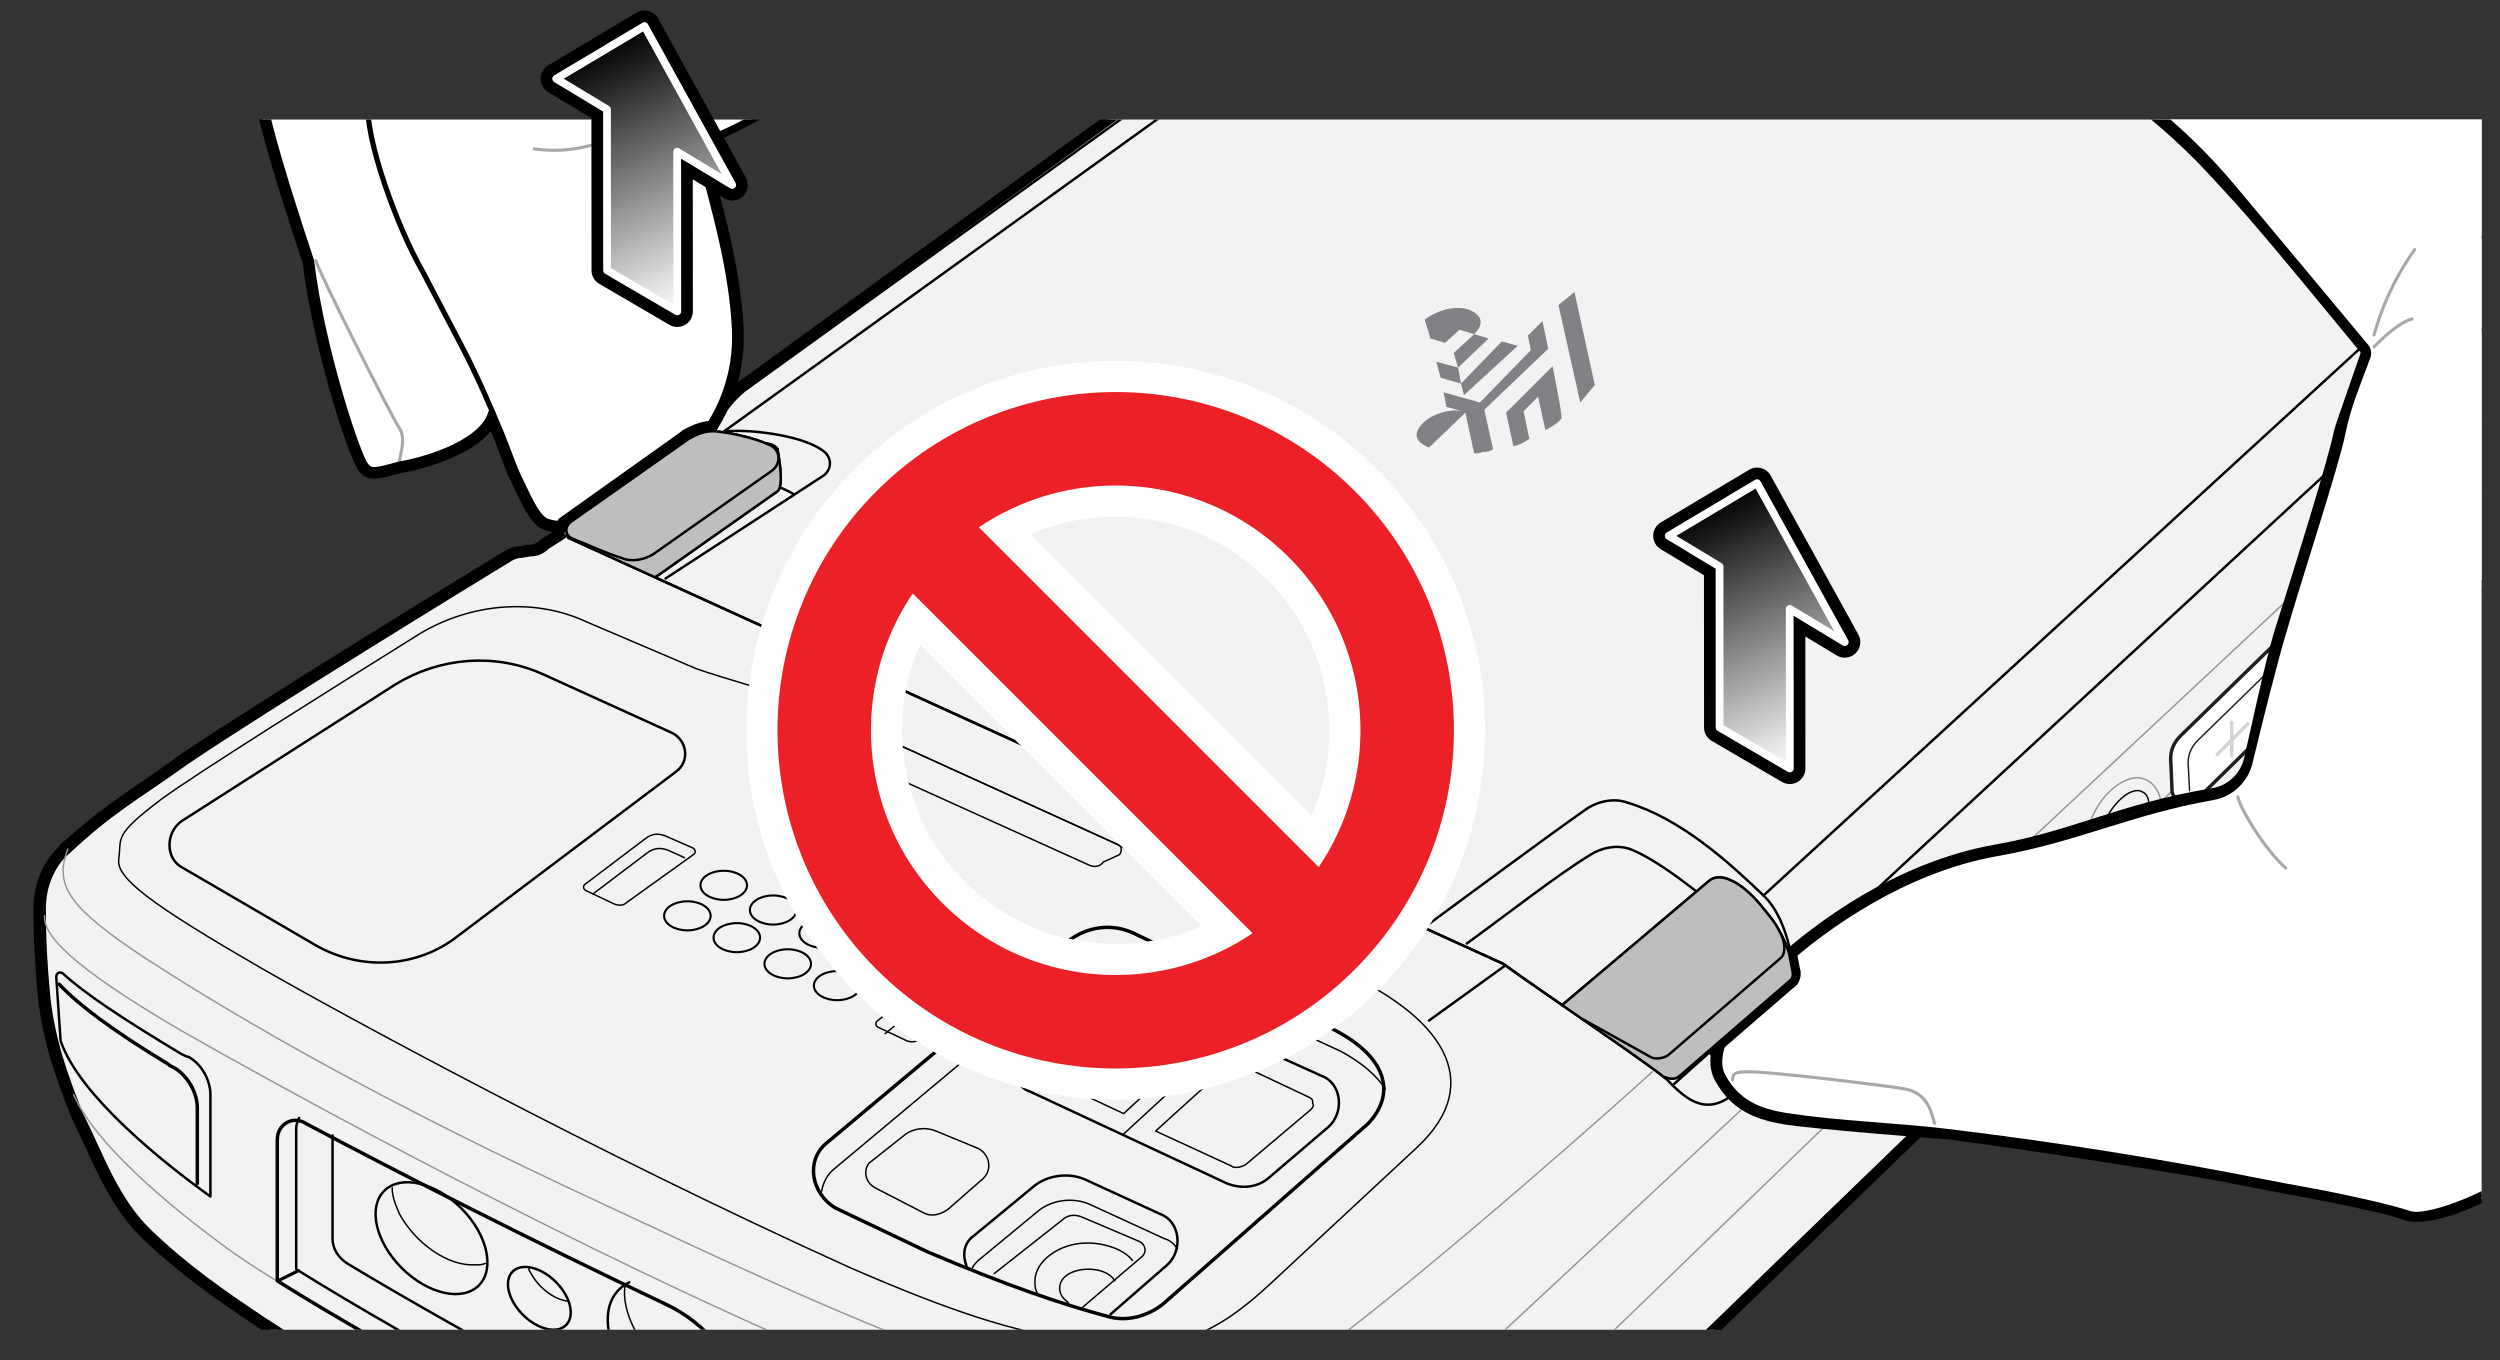 <?xml version="1.0" encoding="UTF-8"?><svg id="Layer_1" xmlns="http://www.w3.org/2000/svg" width="361.021" height="196.458" xmlns:xlink="http://www.w3.org/1999/xlink" viewBox="0 0 361.021 196.458"><rect x="0" y="0" width="361.021" height="196.458" fill="#333333" stroke="none"/><defs><style>.cls-1{stroke-width:22.5px;}.cls-1,.cls-2,.cls-3,.cls-4,.cls-5,.cls-6,.cls-7,.cls-8,.cls-9,.cls-10,.cls-11,.cls-12,.cls-13,.cls-14,.cls-15,.cls-16,.cls-17,.cls-18{stroke-linecap:round;stroke-linejoin:round;}.cls-1,.cls-2,.cls-3,.cls-4,.cls-5,.cls-6,.cls-7,.cls-9,.cls-19,.cls-10,.cls-11,.cls-12,.cls-13,.cls-14,.cls-16,.cls-17,.cls-18{fill:none;}.cls-1,.cls-8,.cls-15{stroke:#fff;}.cls-2{stroke:#a6a8ab;stroke-width:.45px;}.cls-3,.cls-4,.cls-17{stroke-width:.502px;}.cls-3,.cls-5,.cls-6,.cls-7,.cls-9,.cls-13,.cls-18{stroke:#000;}.cls-4,.cls-11,.cls-14,.cls-16{stroke:#221f1f;}.cls-5{stroke-width:.305px;}.cls-20{fill:#808285;}.cls-20,.cls-21,.cls-22,.cls-19,.cls-23,.cls-24,.cls-25{stroke-width:0px;}.cls-6{stroke-width:.359px;}.cls-21{fill:#e6e7e8;}.cls-7{stroke-width:.75px;}.cls-8{fill:url(#linear-gradient);}.cls-8,.cls-15{stroke-width:1.125px;}.cls-9{stroke-width:.29px;}.cls-10{stroke:#939598;}.cls-10,.cls-13,.cls-16{stroke-width:.215px;}.cls-11{stroke-width:.151px;}.cls-23{fill:#fff;}.cls-12{stroke:#ec2027;stroke-width:13.5px;}.cls-24{fill:#f1f2f2;}.cls-26{clip-path:url(#clippath);}.cls-25{fill:#bcbec0;}.cls-14{stroke-width:.227px;}.cls-15{fill:url(#linear-gradient-2);}.cls-17{stroke:#d1d3d4;}.cls-18{stroke-width:.359px;}</style><clipPath id="clippath"><rect class="cls-19" x="1.943" y="17.262" width="356.426" height="174.763"/></clipPath><linearGradient id="linear-gradient" x1="169.195" y1="319.753" x2="207.957" y2="319.753" gradientTransform="translate(464.962 62.336) rotate(-116.884) scale(1.015 -.986) skewX(1.714)" gradientUnits="userSpaceOnUse"><stop offset="0" stop-color="#fff"/><stop offset="1" stop-color="#000"/></linearGradient><linearGradient id="linear-gradient-2" x1="43.013" y1="204.644" x2="81.775" y2="204.644" xlink:href="#linear-gradient"/></defs><g class="cls-26"><path class="cls-24" d="m171.601,249.959c-7.101,0-15.082-1.581-26.688-5.285-13.713-4.07-20.619-7.144-44.198-18.519-16.308-7.828-51.096-27.193-63.088-35.12-5.644-3.762-11.148-7.562-16.485-12.685-3.831-3.665-6.007-8.394-8.11-12.967-.612-1.332-1.246-2.709-1.911-4.038-2.167-5.315-4.242-11.068-4.905-17.479-.401-4.42-.634-7.906-.634-12.678,0-3.245,1.295-6.374,3.472-8.412.133-.239.418-.551,1.028-1.008,3.978-3.556,6.892-5.562,10.58-8.102,1.684-1.158,3.592-2.473,5.809-4.085,10.573-7.183,39.668-25.043,46.882-29.434.485-.246,1.022-.514,1.794-.529l1.203-.2c.041-.007.082-.01.123-.01.77,0,1.438-.279,1.989-.831.038-.039.081-.073.128-.103l2.128-1.354c-.234-.502-.296-1.093-.158-1.611.144-.54.491-.979.982-1.243l16.969-11.941c1.379-.83,2.534-1.187,3.791-1.187h.377l.423-.846c.912-1.598,2.031-2.929,3.542-4.224L253.06-50.228c5.238-4.03,13.103-6.443,21.021-6.443,3.414,0,6.662.434,9.656,1.289l100.821,32.137c6.142,1.842,11.646,5.782,15.909,11.39l10.697,15.521c.271.296.488.73.717,1.188.875,1.303,1.315,2.668,1.714,4.061.078.173.239.581.255,1.036.208,1.252.421,2.551.421,4.269l-.631,10.754c-.205,4.102-1.92,7.829-5.241,11.388l-207.507,200.787c-9.056,8.858-18.09,12.811-29.291,12.811Z"/><path class="cls-22" d="m274.081-55.921c3.36,0,6.51.42,9.45,1.26l100.8,32.13c6.3,1.89,11.55,5.88,15.54,11.13l10.71,15.54c.21.21.42.63.63,1.05.84,1.26,1.26,2.52,1.68,3.99,0,0,.21.42.21.84.21,1.26.42,2.52.42,4.2l-.63,10.71c-.21,4.2-2.1,7.77-5.04,10.92l-207.48,200.76c-9.66,9.45-18.69,12.6-28.77,12.6-7.98,0-16.59-2.1-26.46-5.25-13.44-3.99-20.16-6.93-44.1-18.48-15.75-7.56-50.61-26.88-63-35.07-5.67-3.78-11.13-7.56-16.38-12.6-4.83-4.62-6.93-10.92-9.87-16.8-2.31-5.67-4.2-11.13-4.83-17.22-.42-4.62-.63-7.98-.63-12.6,0-3.15,1.26-6.09,3.36-7.98,0-.21.84-.84.84-.84,5.88-5.25,9.45-7.14,16.38-12.18,11.13-7.56,42-26.46,46.83-29.4.42-.21.84-.42,1.47-.42l1.26-.21c1.05,0,1.89-.42,2.52-1.05l2.31-1.47.42-.42-.21-.21c-.42-.63-.42-1.68.42-2.1l17.01-11.97c1.05-.63,2.1-1.05,3.36-1.05h.84l.63-1.26c.84-1.47,1.89-2.73,3.36-3.99L253.501-49.621c5.46-4.2,13.44-6.3,20.58-6.3m0-1.5c-8.078,0-16.113,2.471-21.495,6.611L106.249,55.426c-.033.024-.064.049-.095.075-1.579,1.353-2.75,2.746-3.686,4.385-.014.024-.027.049-.039.073l-.216.431c-1.367.016-2.618.407-4.044,1.263-.031.019-.062.039-.091.06l-16.935,11.917c-.653.365-1.116.96-1.309,1.688-.128.482-.13.997-.016,1.487l-1.632,1.038c-.092.059-.178.127-.255.205-.411.411-.888.611-1.459.611-.083,0-.165.007-.247.02l-1.151.192c-.91.029-1.539.344-2.004.576-.037.019-.073.039-.109.06-7.217,4.393-36.328,22.264-46.893,29.44-2.248,1.634-4.151,2.944-5.83,4.1-3.697,2.546-6.621,4.559-10.66,8.16-.539.409-.897.755-1.115,1.093-2.313,2.203-3.633,5.424-3.633,8.888,0,4.798.233,8.303.636,12.736.675,6.526,2.771,12.338,4.935,17.65.014.036.03.071.047.105.659,1.317,1.289,2.688,1.899,4.014,2.133,4.638,4.339,9.434,8.276,13.199,5.376,5.161,10.913,8.983,16.585,12.764,12.013,7.941,46.849,27.334,63.183,35.174,23.617,11.394,30.539,14.474,44.322,18.566,8.215,2.622,17.86,5.312,26.887,5.312,11.412,0,20.609-4.018,29.819-13.028L408.894,36.927c.018-.018.036-.036.053-.054,3.447-3.693,5.227-7.575,5.442-11.869l.629-10.697c.002-.029.003-.059.003-.088,0-1.758-.213-3.079-.424-4.348-.027-.517-.189-.968-.295-1.214-.391-1.358-.859-2.797-1.79-4.22-.221-.44-.451-.887-.755-1.235l-10.651-15.454c-.013-.019-.027-.038-.041-.056-4.359-5.736-9.997-9.767-16.303-11.659l-100.775-32.122c-3.104-.888-6.422-1.331-9.906-1.331h0Z"/><path class="cls-18" d="m235.343,122.594c7.64,2.877,23.73,18.48,23.73,18.48"/><path class="cls-25" d="m258.657,141.431l-.231.21-15.939,13.797c-.546.462-1.365.378-2.226.063-2.499-1.953-8.799-6.279-14.679-10.353l21.042-17.787c.84-.84,2.1-.84,3.36-.21,1.281.525,2.961,1.974,4.095,3.36,1.218,1.47,2.079,2.415,2.835,3.864.084.147.168.315.252.462.021.042.042.063.042.105.567,1.071,1.071,2.163,1.26,3.339.105.672.273,1.344.399,1.995.084.462.063.84-.21,1.155Z"/><path class="cls-18" d="m200.483,236.624c-17.43,16.8-32.97,14.07-55.23,7.35-13.44-3.99-20.16-6.93-44.1-18.48-15.75-7.56-50.61-26.88-63-35.07-5.67-3.78-11.13-7.56-16.38-12.6-4.83-4.62-6.93-10.92-9.87-16.8-2.31-5.67-4.2-11.13-4.83-17.22-.42-4.62-.63-7.98-.63-12.6,0-3.15,1.26-6.3,3.57-8.19,6.3-5.88,9.66-7.56,17.01-12.81,11.13-7.56,42-26.46,46.83-29.4.42-.21.84-.42,1.47-.42l1.26-.21c1.05,0,1.89-.42,2.52-1.05l2.31-1.47,21.84-15.54.84-1.68c.84-1.47,1.89-2.73,3.36-3.99L254.243-49.396c7.98-5.88,20.16-7.77,29.82-5.04l100.8,32.13c6.3,1.89,11.55,5.88,15.54,11.13l10.71,15.54c2.1,2.73,2.73,6.51,2.52,10.08l-.63,10.71c-.21,4.2-2.1,7.77-5.04,10.92l-207.48,200.55Z"/><path class="cls-25" d="m94.643,83.324c.21-.21.42-.21.63-.42l17.01-11.97c1.05-.84,0-5.88,0-6.09-1.68-2.1-5.88.63-7.77.21-1.47-.21-2.73.21-4.2,1.05l-17.01,11.97"/><path class="cls-18" d="m94.643,83.324c.21-.21.42-.21.63-.42l17.01-11.97c1.05-.84,0-5.88,0-6.09-1.68-2.1-5.88.63-7.77.21-1.47-.21-2.73.21-4.2,1.05l-17.01,11.97"/><path class="cls-19" d="m193.133,229.484c-9.24,6.3-19.32,9.66-33.39,7.98-13.86-1.47-32.13-7.35-57.96-19.11-15.96-7.14-57.96-30.03-68.88-38.01-5.46-3.99-18.69-14.07-22.26-22.26"/><path class="cls-10" d="m193.133,229.484c-9.24,6.3-19.32,9.66-33.39,7.98-13.86-1.47-32.13-7.35-57.96-19.11-15.96-7.14-57.96-30.03-68.88-38.01-5.46-3.99-18.69-14.07-22.26-22.26"/><line class="cls-19" x1="302.543" y1="124.904" x2="205.943" y2="218.354"/><line class="cls-10" x1="302.543" y1="124.904" x2="205.943" y2="218.354"/><line class="cls-19" x1="385.703" y1="44.474" x2="312.413" y2="115.454"/><line class="cls-10" x1="385.703" y1="44.474" x2="312.413" y2="115.454"/><path class="cls-10" d="m6.443,132.254c-.21,2.73,3.57,7.14,19.74,16.59,11.76,6.72,49.98,27.93,86.52,44.1,22.26,10.08,34.86,14.91,60.48,19.74,12.39,2.31,20.16,1.05,27.3-5.04,12.81-11.55,209.79-195.72,209.79-195.72,1.89-2.1,2.31-5.46.84-7.35"/><path class="cls-13" d="m161.423,121.964l-42-19.11c-4.41-2.1-15.54-5.04-18.9-6.3l-15.75-6.72c-7.56-3.57-16.8-2.73-24.15,1.68-12.81,7.98-32.55,20.37-37.38,23.94-6.93,5.25-5.67,5.46-6.09,8.61-.42,2.73,4.62,6.51,20.58,15.75,11.34,6.51,47.88,26.46,85.05,43.26,14.49,6.3,23.52,9.24,32.55,10.5,13.02,1.68,18.69.63,28.35-8.4l21-19.53c10.08-9.45,3.57-19.11-11.97-25.83l-13.44-6.51c-5.67-2.73-13.44-9.24-17.85-11.34"/><path class="cls-3" d="m40.043,164.594v20.37c16.38,10.29,48.3,27.51,61.74,33.39,3.78,1.68,7.14,3.36,10.71,4.83l-4.62-20.16c-1.47-6.51-5.88-11.97-11.76-14.7-19.53-9.24-38.01-18.69-51.87-26.04-1.89-1.26-4.2,0-4.2,2.31Z"/><path class="cls-18" d="m43.193,161.444c-.21.42-.42,1.05-.42,1.47v20.37c16.38,10.29,48.3,27.51,61.74,33.39,2.1,1.05,4.62,2.1,6.72,3.15"/><path class="cls-18" d="m48.023,163.964v14.91c0,1.47.84,2.73,2.1,3.57,17.01,10.29,47.46,26.67,60.27,32.55"/><path class="cls-18" d="m107.873,202.184c-.84,1.89-2.31,3.36-5.04,3.36-5.04.21-11.13-4.2-13.86-9.87-2.1-4.83-1.47-8.82,1.89-10.5"/><ellipse class="cls-6" cx="62.312" cy="178.799" rx="6.09" ry="9.66" transform="translate(-108.179 96.431) rotate(-45)"/><ellipse class="cls-6" cx="77.886" cy="187.491" rx="3.36" ry="5.46" transform="translate(-109.764 109.988) rotate(-45)"/><path class="cls-13" d="m107.243,201.134c-.63.21-1.05.21-1.89.42-5.04.21-11.13-4.2-13.86-9.87-1.05-2.1-1.47-4.2-1.26-5.88"/><path class="cls-13" d="m70.073,182.444c-.42.21-.84.21-1.47.21-3.99.21-8.61-3.15-10.92-7.35-.63-1.47-1.05-2.52-1.05-3.78"/><path class="cls-13" d="m82.043,187.904c-2.1-.21-4.41-2.1-5.46-4.2-.21-.21-.21-.42-.21-.63"/><line class="cls-18" x1="42.983" y1="183.494" x2="40.043" y2="184.964"/><path class="cls-23" d="m317.453,115.244l25.41-24.99c1.05-1.05,1.47-2.1,1.47-3.57l-.21-4.2c0-1.47-2.52-2.1-3.99-.84l-25.2,24.57c-1.05,1.05-1.47,2.1-1.47,3.36l.21,4.83c.42,1.68,2.94,2.1,3.78.84Z"/><path class="cls-4" d="m317.453,115.244l25.41-24.99c1.05-1.05,1.47-2.1,1.47-3.57l-.21-4.2c0-1.47-2.52-2.1-3.99-.84l-25.2,24.57c-1.05,1.05-1.47,2.1-1.47,3.36l.21,4.83c.42,1.68,2.94,2.1,3.78.84Z"/><path class="cls-16" d="m343.283,81.854c-.21.21-.42.21-.63.42l-25.2,24.57c-1.05,1.05-1.47,2.1-1.47,3.36l.21,3.99"/><path class="cls-21" d="m272.723,157.874l23.1-22.47c.84-.84,1.26-1.68,1.26-2.52l-.21-3.78c0-.84-1.47-1.05-2.1-.42l-23.1,22.68c-.84.63-1.05,1.68-1.05,2.31l.21,3.57c0,1.05,1.26,1.26,1.89.63Z"/><path class="cls-14" d="m272.723,157.874l23.1-22.47c.84-.84,1.26-1.68,1.26-2.52l-.21-3.78c0-.84-1.47-1.05-2.1-.42l-23.1,22.68c-.84.63-1.05,1.68-1.05,2.31l.21,3.57c0,1.05,1.26,1.26,1.89.63Z"/><path class="cls-11" d="m288.893,140.024l3.15-3.15c.21-.21.42-.63.42-1.05v-1.47c0-.21-.63-.42-.84-.21l-3.15,3.15c-.21.21-.42.63-.42,1.05v1.47c.21.42.63.63.84.21Z"/><path class="cls-11" d="m282.803,146.114l3.15-3.15c.21-.21.42-.63.42-1.05v-1.47c0-.21-.63-.42-.84-.21l-3.15,3.15c-.21.21-.42.63-.42,1.05v1.47c-0.0.21.42.42.84.21Z"/><path class="cls-11" d="m276.713,151.994l3.15-3.15c.21-.21.42-.63.42-1.05v-1.47c0-.21-.63-.42-.84-.21l-3.15,3.15c-.21.21-.42.63-.42,1.05v1.47c0,.21.63.42.84.21Z"/><line class="cls-17" x1="324.593" y1="104.534" x2="320.183" y2="108.944"/><line class="cls-17" x1="339.713" y1="90.044" x2="335.303" y2="94.244"/><line class="cls-17" x1="322.283" y1="104.324" x2="322.283" y2="109.154"/><line class="cls-17" x1="330.473" y1="95.714" x2="330.473" y2="101.174"/><path class="cls-18" d="m26.183,152.204c-8.4-5.04-14.07-8.82-17.01-11.55-.42-.42-1.05-.21-1.05.42l.63,9.24c2.73,7.98,14.91,17.64,21.63,22.47v-14.7c0-2.1-1.26-4.41-3.15-5.46-.21,0-.63-.21-1.05-.42Z"/><path class="cls-3" d="m28.493,170.894v-10.92c0-2.1-1.26-4.41-3.15-5.67-.42-.21-.84-.42-1.05-.63-7.98-4.83-13.02-8.61-15.75-11.55"/><path class="cls-18" d="m57.053,98.864l-30.87,19.74c-2.31,1.68-2.31,5.46.21,6.72l19.11,11.13c6.51,3.78,14.7,3.36,20.58-1.26l31.5-23.73c2.1-1.47,1.68-4.62-.63-5.67l-18.48-8.4c-6.93-3.15-14.91-2.52-21.42,1.47Z"/><path class="cls-3" d="m163.733,134.774c-3.15-1.47-6.72-1.05-9.66,1.26l-34.65,28.98c-3.15,2.52-2.31,7.35,1.26,9.45,4.41,2.1,8.82,4.2,13.23,6.3,11.34,4.83,19.32,7.56,26.46,9.45,2.52.63,5.46-.21,7.56-1.89l29.61-26.04c4.2-4.41,2.73-9.87-5.46-13.86l-28.35-13.65Z"/><path class="cls-18" d="m148.823,157.664l28.35,13.23c2.1.84,4.41.63,6.09-.84l8.61-7.35c2.31-2.1,1.89-6.3-1.05-7.35l-26.04-11.76c-2.52-1.26-5.88-.84-7.98,1.05l-8.4,6.93c-2.94,1.47-2.31,5.25.42,6.09Z"/><path class="cls-18" d="m160.373,189.794l8.19-7.14c2.31-2.1,1.89-6.3-1.05-7.35l-10.5-4.83c-2.52-1.26-5.88-.84-7.98,1.05l-8.4,6.93c-1.47,1.05-1.68,2.73-1.05,4.41"/><path class="cls-13" d="m126.353,171.524l6.93,3.57c1.05.63,2.31.42,3.57-.42l5.04-4.41c1.47-1.26,1.05-3.57-.63-4.41l-6.09-2.52c-1.47-.63-3.36-.42-4.62.63l-5.04,3.99c-.84,1.05-.63,2.73.84,3.57Z"/><path class="cls-13" d="m200.063,157.244c-1.26-1.89-3.36-3.78-6.51-5.46l-28.77-13.23c-3.15-1.47-6.72-1.05-9.66,1.26l-34.65,28.98c-1.05.84-1.68,2.1-1.89,3.57"/><line class="cls-13" x1="178.013" y1="149.264" x2="162.263" y2="163.754"/><path class="cls-13" d="m162.893,146.534c-.63-.21-1.05-.42-1.68-.42-1.05,0-1.89.42-2.31.84l-7.35,6.3c-1.05.84-.84,2.1.42,2.73l10.29,4.83,10.92-10.08-10.29-4.2Z"/><path class="cls-13" d="m189.143,158.504l-11.13-5.25-11.13,10.08,10.92,5.04c.21.21.63.21.84.21.42,0,.84-.21,1.26-.42l9.45-7.98c.21-.21.42-.63.21-.84 0-.42 0-.63-.42-.84Z"/><path class="cls-13" d="m170.033,180.344c-.42-.63-1.05-1.26-1.89-1.47l-10.5-4.83c-2.52-1.26-5.88-.84-7.98,1.05l-8.4,6.93c-.42.42-.63.63-.84,1.05"/><path class="cls-13" d="m156.383,188.744l8.61-7.35c.63-.63.42-1.68-.42-2.1l-8.4-3.57c-1.05-.42-2.1-.21-2.73.42l-9.87,7.77"/><ellipse class="cls-5" cx="99.263" cy="132.254" rx="3.36" ry="2.1"/><ellipse class="cls-5" cx="106.403" cy="135.404" rx="3.36" ry="2.1"/><ellipse class="cls-5" cx="113.753" cy="139.184" rx="3.36" ry="2.1"/><ellipse class="cls-5" cx="120.893" cy="142.334" rx="3.36" ry="2.1"/><ellipse class="cls-5" cx="104.513" cy="127.844" rx="3.36" ry="2.1"/><ellipse class="cls-5" cx="111.653" cy="131.414" rx="3.36" ry="2.1"/><ellipse class="cls-5" cx="118.793" cy="134.774" rx="3.36" ry="2.1"/><ellipse class="cls-5" cx="126.143" cy="138.344" rx="3.36" ry="2.1"/><path class="cls-13" d="m149.873,186.854c-.42-.63-.42-1.26-.42-1.89,0-2.73,3.36-5.46,7.56-5.46,2.73,0,5.46,1.05,6.51,2.52"/><path class="cls-13" d="m154.283,188.114c-.84-.63-1.26-1.26-1.26-2.1,0-1.68,1.89-2.73,4.2-2.73,1.68,0,3.15.63,3.78,1.68"/><path class="cls-13" d="m93.173,121.124l-8.61,6.51c-.42.21-.42.84.21,1.05l3.99,1.89c.63.21,1.26.21,1.68-.21l9.66-6.93c.42-.21.42-.84-.21-1.05l-3.36-1.47c-1.26-.63-2.31-.63-3.36.21Z"/><path class="cls-13" d="m135.593,140.234l-8.82,7.14c-.42.21-.42.84.21,1.05l3.99,1.89c.63.21,1.26.21,1.68-.21l9.66-7.56c.42-.21.42-.84-.21-1.05l-3.36-1.47c-1.05-.63-2.31-.42-3.15.21Z"/><path class="cls-13" d="m98.843,123.854l-2.31-1.05c-1.05-.42-2.1-.42-3.15.42l-7.77,5.88"/><path class="cls-13" d="m141.053,143.384l-2.1-1.05c-1.05-.42-2.1-.42-3.15.42l-7.98,6.51"/><path class="cls-10" d="m302.543,124.904c-1.05-1.26-1.47-3.36-.84-5.67,1.05-3.78,4.2-6.72,6.72-6.93,1.89,0,3.15,1.26,3.57,3.15"/><path class="cls-13" d="m304.643,117.344c1.47-2.31,3.57-3.78,4.83-2.94,1.26.63,1.05,3.15-.21,5.67-1.47,2.31-3.57,3.78-4.83,2.94s-1.26-3.15.21-5.67Z"/><polyline class="cls-9" points="306.743 117.134 306.953 118.814 306.113 119.864"/><line class="cls-9" x1="306.953" y1="118.814" x2="308.003" y2="118.604"/><polygon class="cls-20" points="209.933 50.984 210.563 53.084 214.973 48.884 212.873 48.254 209.933 50.984"/><path class="cls-20" d="m213.713,58.124l-5.25-1.47.42,2.1,2.31.63c-1.89-.42-4.41.42-5.67,1.68-1.47,1.47-1.26,2.73.84,3.57l5.25-5.04,1.26,5.88c.42,0,.84,0,1.26-.21.42,0,1.05,0,1.47-.42l-1.26-5.67,9.24-8.82-.84-3.99-2.1,2.1.42,2.1-7.35,7.56Z"/><polygon class="cls-20" points="211.403 57.074 219.173 49.934 216.863 49.304 210.983 55.394 211.403 57.074"/><polygon class="cls-20" points="207.413 52.244 208.043 54.554 210.983 55.394 210.563 53.084 207.413 52.244"/><path class="cls-20" d="m224.213,52.874h0l-6.72,6.72,1.05,4.83c1.05-.21,1.68-.63,2.31-1.05l-.84-3.99,2.1-2.1,1.05,4.83c.84-.42,1.89-1.05,2.31-1.68.21-.42-1.26-7.35-1.26-7.56Z"/><polygon class="cls-20" points="228.203 58.124 230.303 55.604 227.363 42.164 225.053 44.054 228.203 58.124"/><path class="cls-20" d="m206.573,48.884l2.1.63,2.1-1.89,2.1.63c1.47-1.47,1.26-2.73-.84-3.57-2.1-.63-4.62.21-6.3,1.47l.84,2.73Z"/><line class="cls-18" x1="43.193" y1="183.494" x2="40.253" y2="184.964"/><polyline class="cls-9" points="307.163 117.134 307.163 118.814 306.323 119.864"/><line class="cls-9" x1="307.163" y1="118.814" x2="308.213" y2="118.604"/><path class="cls-18" d="m205.943,133.724c6.3-4.62,17.01-12.6,23.31-17.01,1.68-1.05,3.78-1.47,5.67-.84,7.77,2.31,14.7,8.61,19.74,13.44l121.59-111.51c4.41-3.99,4.83-10.5,1.05-14.91-3.36-3.99-8.4-7.98-12.18-9.45l-103.11-35.49c-5.25-1.89-11.13-1.05-15.54,2.1L104.513,62.324c3.15-.42,11.13.42,14.28,2.73,1.26.84,1.47,2.52.21,3.57l-22.89,14.91"/><path class="cls-18" d="m112.493,70.304c.84.42,1.47.63,2.1,1.05"/><path class="cls-18" d="m211.823,136.244c6.09-4.41,13.02-9.87,17.85-12.81,1.68-1.05,3.78-1.47,5.67-.84"/><path class="cls-18" d="m82.043,77.654l135.03,61.53c6.72,4.83,20.16,13.86,23.52,16.59,2.31,2.31,5.46,5.88,9.87,2.1,2.52-2.1,8.61-7.77,13.02-11.76,2.52-2.31,4.41-6.3,4.62-10.08l.21-3.99c0-.84.42-1.68,1.05-2.1,6.93-6.51,80.85-74.76,131.25-121.38,5.67-5.25,2.1-16.59-1.68-21"/><path class="cls-25" d="m94.433,79.964l17.01-11.97c1.47-1.05,1.26-3.15-.42-3.78-2.31-1.05-5.46-1.68-7.35-1.89-1.47-.21-2.73.21-4.2,1.05l-17.01,11.97c-1.05.84-.84,2.1.42,2.52,2.1.84,4.83,2.1,6.93,2.73,1.47.63,3.36.21,4.62-.63Z"/><path class="cls-18" d="m94.433,79.964l17.01-11.97c1.47-1.05,1.26-3.15-.42-3.78-2.31-1.05-5.46-1.68-7.35-1.89-1.47-.21-2.73.21-4.2,1.05l-17.01,11.97c-1.05.84-.84,2.1.42,2.52,2.1.84,4.83,2.1,6.93,2.73,1.47.63,3.36.21,4.62-.63Z"/><path class="cls-18" d="m225.586,145.146l21.041-17.79c.84-.84,2.1-.84,3.36-.21,1.29.536,2.959,1.984,4.099,3.373,1.206,1.47,2.078,2.42,2.837,3.865.666,1.266,1.326,2.512,1.553,3.905.109.671.263,1.332.386,1.999.104.568.048.994-.44,1.36l-15.942,13.786c-.543.466-1.345.386-2.225.069"/><path class="cls-18" d="m259.073,141.074s-.42-7.98-4.41-11.76"/><path class="cls-18" d="m257.163,134.843c.843,1.753.52,3.072,0,3.486l-16.079,13.884c-.63.63-2.1.84-2.73.42l-9.783-5.455"/><line class="cls-18" x1="259.073" y1="141.074" x2="241.543" y2="156.725"/><line class="cls-18" x1="217.389" y1="139.41" x2="206.363" y2="147.374"/><path class="cls-13" d="m117.953,103.694l-.84,1.89c-.21.63,0,1.26.63,1.47l39.48,17.85c.84.42,1.68.21,2.1-.42l2.31-1.05c.42-.42.42-1.26-.21-1.47l-42-19.11c-.63-0-1.05.42-1.47.84Z"/><path class="cls-10" d="m9.803,122.594c-2.1,5.46.42,8.61,11.13,15.75,10.08,6.51,28.56,17.85,60.69,32.97,24.36,11.34,52.71,25.2,75.81,30.87,11.13,2.52,23.31.42,32.55-6.51,17.85-13.23,45.911-38.394,48.641-40.914"/><path class="cls-7" d="m187.08-18.219c-9.628,7.655-40.351,14.689-51.663,15.76-6.487,6.968-20.004,13.561-20.004,13.561-5.516,6.442-14.64,9.208-14.64,9.208"/><path class="cls-23" d="m348.973,175.886c-.829,0-1.533-.124-2.092-.369-2.169-.953-14.321-3.229-20.161-4.323-1.975-.37-3.401-.637-3.827-.734-4.134-.948-29.258-4.87-41.394-6.461-1.091-.038-19.45-1.508-23.501-2.128-3.546-.543-5.935-1.562-7.747-3.303-.793-.763-1.473-1.665-2.076-2.756-2.027-3.672,1.217-10.013,8.678-16.961,5.562-4.998,17.006-13.753,31.262-16.309,5.38-.937,9.675-2.303,14.221-3.75,5.013-1.595,10.195-3.245,17.182-4.401,2.521-.418,4.522-2.29,5.1-4.77.322-1.384.681-2.992,1.062-4.699,1.144-5.127,2.439-10.938,3.568-14.457,2.312-7.207,7.63-24.305,8.366-28.165.09-.447,1.007-3.08,2.396-7.047.563-1.612,1.09-3.115,1.396-4.013.095-.279.035-.582-.159-.811-.71-.832-2.082-2.501-3.812-4.606-4.726-5.75-11.866-14.438-15.764-18.576-.266-.281-.574-.62-.931-1.009-1.859-2.036-4.972-5.442-9.737-9.394-6.934-5.75-16.976-10.407-25.835-14.516-9.271-4.3-17.277-8.013-19.907-12.035l-.417-.638c-1.292.055-4.601.216-7.584.429-.374.027-.758.04-1.151.04-1.569,0-3.327-.2-5.363-.431-3.072-.35-6.859-.782-11.972-.782-1.543,0-3.135.041-4.732.121-.675.034-1.381.051-2.111.051-12.698 0-32.509-4.881-41.499-8.292l-1.369.273c-8.63,7.904-40.744,15.405-52.952,16.676-6.266,6.581-18.687,12.874-20.046,13.552-3.227,3.723-8.388,6.982-14.55,9.184-.058.021-.106.038-.147.053l-.013.019,1.112,4.21c1.967,7.392,4.001,15.035,4.36,22.775.306,6.611-2.018,12.931-6.539,17.797-3.553,3.815-7.096,6.462-11.849,8.85-1.694.845-4.229,1.988-6.688,2.164-.215.016-.43.023-.643.023-.875,0-1.687-.138-2.413-.411-1.391-.525-2.509-2.702-3.628-5.08-.188-.399-.331-.701-.449-.93-.747-1.445-1.327-3.003-1.889-4.509-.285-.766-.579-1.558-.89-2.31-.261-.633-.539-1.303-.832-2-2.261,3.758-9.005,5.889-13.043,6.606-.017.006-.464.141-.464.141-.054.016-.107.024-.162.024h-.009c-1.665.455-2.597.672-3.302.672-.965,0-1.447-.428-1.875-1.071-1.086-1.121-6.319-16.7-7.901-29.649-4.038-12.283-9.051-27.541-8.211-35.235.41-3.894,2.271-7.42,4.848-12.3.808-1.53,1.694-3.209,2.642-5.096.327-.65.775-1.533,1.301-2.567,2.62-5.161,7.006-13.799,7.927-16.4,2.191-6.195,8.566-17.148,13.221-25.146,2.053-3.525,3.99-6.855,5-8.818.86-1.521,1.537-3.07,2.254-4.709,2.169-4.971,4.618-10.582,12.757-16.16,8.231-5.641,36.155-10.021,54.633-12.919,7.581-1.189,13.569-2.128,16.467-2.854,5.005-1.275,12.155-2.689,19.726-4.186,13.987-2.765,40.061-9.946,47.561-13.5.075-.036.158-.054.241-.054.007,0,.331.012.331.012.088.003.175.027.252.069L475.646,15.799c.062.035.119.081.164.137.135.165.194.379.164.589-.029.182-.116.341-.244.457-.131.187-.598.946-1.18,1.893-20.779,33.801-44.153,64.25-67.595,88.054-28.771,29.218-37.566,49.658-41.322,58.386-.771,1.79-1.327,3.083-1.802,3.834-1.643,2.599-10.046,6.737-14.858,6.737Z"/><path class="cls-22" d="m224.615-121.532c.098.004.213.008.311.012L475.374,16.292c.035.043.051.099.043.154-.009.055-.04.104-.086.134-.45.295-28.24,48.79-68.776,89.954-34.818,35.357-40.567,58.15-43.199,62.314-1.536,2.43-9.773,6.475-14.383,6.475-.725,0-1.36-.1-1.865-.322-2.928-1.286-22.355-4.693-24.089-5.09-4.205-.964-29.502-4.905-41.48-6.475-.001 0-.003 0-.006 0-.413,0-19.247-1.479-23.449-2.123-3.359-.515-5.702-1.481-7.442-3.153-.761-.731-1.408-1.599-1.973-2.623-2.15-3.892,2.41-10.542,8.569-16.278,6.273-5.638,17.479-13.747,30.977-16.167,11.411-1.987,18.177-5.961,31.394-8.15,2.733-.453,4.928-2.499,5.556-5.197,1.272-5.464,3.116-14.43,4.617-19.111,2.401-7.484,7.645-24.364,8.384-28.231.133-.666,2.884-8.376,3.77-10.985.159-.469.057-.979-.264-1.356-2.614-3.066-14.228-17.508-19.593-23.203-1.646-1.747-5.009-5.716-10.718-10.45-14.117-11.707-40.597-18.725-45.63-26.425l-.591-.905c-.869.033-4.551.203-7.921.443-.362.026-.731.038-1.111.038-1.545,0-3.262-.196-5.328-.43-3.003-.342-6.869-.782-12.006-.782-1.479-0-3.062.036-4.761.122-.666.034-1.362.05-2.083.05-12.267,0-32.001-4.696-41.45-8.313-.61.122-1.074.215-1.684.336-8.429,7.926-41.169,15.479-52.952,16.658-6.342,6.771-19.349,13.251-20.132,13.637-5.497,6.415-14.655,9.144-14.715,9.232l-.109.161-.241-.167c.113.427.222.863.334,1.286l.28,1.058c.218.83.439,1.66.66,2.492,1.961,7.364,3.987,14.978,4.343,22.657.299,6.458-1.97,12.633-6.389,17.388-3.505,3.764-7,6.375-11.689,8.73-1.802.899-4.189,1.942-6.475,2.105-.201.014-.402.022-.601.022-.767,0-1.515-.112-2.218-.375-1.291-.487-2.509-3.078-3.316-4.793-.178-.376-.332-.703-.459-.948-.73-1.411-1.304-2.954-1.86-4.446-.288-.772-.585-1.57-.897-2.328-.406-.986-.854-2.06-1.335-3.186-1.301,4.307-9.225,6.772-13.27,7.473-.001 0-.001 0-.001 0-.001.004-.002.008-.002.012l-.412.124.004-.024c-1.656.455-2.649.697-3.315.697-.696,0-1.036-.263-1.406-.82-.922-.962-6.225-16.34-7.819-29.461-4.024-12.237-9.031-27.466-8.203-35.051.523-4.968,3.43-9.237,7.433-17.205,1.934-3.85,8.133-15.861,9.254-19.033,2.173-6.141,8.532-17.07,13.177-25.051,2.15-3.694,4.006-6.885,5.013-8.844.869-1.532,1.553-3.101,2.278-4.762,2.131-4.881,4.544-10.414,12.551-15.9,11.371-7.792,60.674-13.127,70.918-15.691,4.991-1.272,12.135-2.684,19.698-4.18,14.542-2.875,40.407-10.091,47.693-13.544m0-1.125c-.167,0-.331.037-.482.108-6.902,3.271-32.169,10.44-47.429,13.457-7.605,1.504-14.747,2.916-19.758,4.193-2.869.718-8.846,1.655-16.413,2.842-19.635,3.08-46.527,7.297-54.863,13.01-8.271,5.668-10.754,11.356-12.945,16.375-.715,1.638-1.388,3.18-2.227,4.661-1.019,1.982-2.867,5.157-5.007,8.833-4.665,8.015-11.054,18.991-13.266,25.241-.907,2.565-5.451,11.515-7.892,16.323-.528,1.039-.978,1.927-1.307,2.58-.944,1.879-1.843,3.581-2.636,5.083-2.606,4.937-4.49,8.504-4.911,12.509-.852,7.801,4.167,23.094,8.219,35.415,1.486,12.081,6.465,27.668,7.985,29.837l-0.0 0c.435.654,1.053,1.322,2.343,1.322.76,0,1.715-.219,3.394-.677.081-.005.161-.019.241-.043l.412-.124c.01-.003.019-.006.029-.009,3.828-.686,9.987-2.621,12.773-6.01.153.367.3.724.443,1.07.303.735.594,1.519.877,2.277.574,1.541,1.161,3.115,1.921,4.586.116.224.255.517.414.853l.028.059c1.214,2.581,2.348,4.766,3.935,5.365.793.297,1.672.448,2.615.448.226,0,.453-.008.681-.025,2.558-.183,5.161-1.355,6.897-2.221,4.818-2.42,8.409-5.102,12.01-8.97,4.627-4.979,7.003-11.444,6.69-18.207-.362-7.804-2.404-15.476-4.379-22.895l-.077-.288c-.195-.735-.39-1.468-.582-2.2l-.281-1.061c-.015-.057-.03-.115-.046-.173,6.064-2.215,11.155-5.45,14.391-9.145,1.777-.891,13.713-7.006,19.958-13.468,12.364-1.334,44.112-8.794,52.951-16.693l1.059-.212c9.099,3.423,28.851,8.272,41.547,8.272.746,0,1.466-.017,2.14-.051,1.588-.08,3.171-.121,4.704-.121,5.08 0,8.85.43,11.879.775,2.074.236,3.852.437,5.456.437.421,0,.811-.013,1.192-.041,2.767-.197,5.794-.35,7.248-.414l.241.369c2.718,4.158,10.793,7.903,20.142,12.238,8.829,4.094,18.835,8.735,25.712,14.438,4.737,3.928,7.833,7.317,9.683,9.342.357.391.668.731.934,1.014,3.886,4.125,11.02,12.806,15.741,18.551,1.732,2.108,3.1,3.772,3.815,4.61.066.077.086.174.055.264-.303.893-.826,2.386-1.387,3.988-1.635,4.671-2.333,6.696-2.422,7.139-.733,3.836-6.042,20.907-8.352,28.107-1.136,3.542-2.435,9.363-3.58,14.5-.381,1.707-.74,3.316-1.062,4.7-.525,2.258-2.348,3.962-4.644,4.342-7.026,1.164-12.23,2.819-17.261,4.42-4.527,1.441-8.803,2.801-14.142,3.731-14.399,2.581-25.939,11.407-31.537,16.438-3.694,3.44-11.917,12.019-8.802,17.658.632,1.143,1.344,2.088,2.179,2.89,1.901,1.827,4.384,2.892,8.052,3.453,4.006.614,21.989,2.056,23.531,2.132,12.132,1.592,37.202,5.504,41.324,6.45.437.1,1.797.355,3.856.741,5.817,1.09,17.923,3.357,20.032,4.283.63.277,1.41.417,2.317.417,5.058,0,13.586-4.236,15.333-6.999.499-.789,1.034-2.032,1.843-3.913,3.743-8.699,12.51-29.071,41.207-58.213,23.47-23.834,46.871-54.317,67.672-88.154.521-.848.978-1.592,1.134-1.825.193-.196.322-.449.366-.724.055-.383-.05-.758-.286-1.044-.091-.11-.201-.202-.326-.271L225.468-122.506c-.153-.084-.324-.132-.499-.139l-.158-.006-.153-.006c-.014-.001-.029-.001-.043-.001h0Z"/><path class="cls-2" d="m77.15,21.495c10.002,1.47,17.848-5.172,21.623-8.404"/><path class="cls-2" d="m57.559,67.179c.321-1.894,1.092-3.976.053-5.462-1.039-1.485-11.577-22.409-12.013-24.093"/><path class="cls-7" d="m195.365-96.85c-3.386,3.599-9.281,9.546-19.647,13.476-10.366,3.93-75.235,13.821-85.025,17.557-9.791,3.736-18.68,26-23.467,39.131-4.647,13.3-13.694,30.061-14.096,41.162-.514,5.495,4.333,18.56,7.886,24.7,1.863,3.56,3.726,7.119,5.589,10.679,2.206,4.216,4.11,8.582,5.927,12.979.918,2.221,1.654,4.629,2.751,6.764.683,1.328,2.184,5.092,3.674,5.648,2.831,1.055,6.48-.413,9.142-1.747,4.552-2.282,8.077-4.857,11.631-8.684,4.345-4.679,6.64-10.822,6.339-17.242-.4-8.527-2.829-16.901-5-25.11-.822-3.107-1.667-6.217-2.295-9.371,5.861-8.371,16.242-22.782,16.242-22.782,16.37,2.061,50.464,3.595,75.096-10.457,9.182,3.607,31.355,9.053,43.894,8.421,12.539-.633,18.58,1.385,23.203,1.053,4.623-.333,8.097-.422,8.097-.422,6.525,11.886,34.137,10.813,56.917,37.817,5.051,5.988,16.745,20.036,19.462,23.3.355.427.453,1.012.26,1.533-1.525,4.118-2.85,7.179-3.59,10.89-.822,4.305-6.284,20.949-8.388,28.247-1.481,4.837-3.738,13.991-5.051,19.44-.628,2.604-2.748,4.58-5.386,5.042-11.902,2.085-19.596,6.076-31.285,8.112-13.176,2.362-24.565,10.443-30.88,16.12-6.243,5.813-10.56,12.362-8.529,16.038,2.031,3.677,5.005,5.024,9.278,5.679,7.678,1.176,15.437,1.351,23.127,2.278,15.476,1.867,30.883,4.319,46.17,7.371,3.983.795,7.319,1.292,11.285,2.168,3.722.822,5.575,1.177,9.378,2.324,2.918.88,14.079-3.869,15.282-6.415,17.336-36.694,25.108-42.148,43.199-62.314,41.799-41.975,68.671-90.117,68.671-90.117"/><path class="cls-7" d="m70.892,59.523c-1.08,4.132-8.615,6.696-13.191,7.491-3.785,1.05-4.246,1.083-4.943.041-.839-.876-6.156-16.09-7.774-29.386-4.008-12.189-9.018-27.426-8.194-34.97.812-7.699,13.523-27.279,16.677-36.193,3.154-8.914,14.961-27.612,18.176-33.863,3.522-6.221,4.187-13.345,14.771-20.598,10.584-7.253,56.141-11.98,70.857-15.663,14.565-3.714,56.567-12.534,67.507-17.775"/><path class="cls-2" d="m250.194,155.906c.06-.922.326-1.142,2.592-1.127,3.271.021,18.482,1.86,22.046,2.423s4.06,3.402,4.53,5.023"/><path class="cls-2" d="m323.146,115.082c.578,2.047,3.756,7.392,6.934,10.281"/><path class="cls-25" d="m258.657,141.431l-.231.21-15.939,13.797c-.546.462-1.365.378-2.226.063-2.499-1.953-8.799-6.279-14.679-10.353l21.042-17.787c.84-.84,2.1-.84,3.36-.21,1.281.525,2.961,1.974,4.095,3.36,1.218,1.47,2.079,2.415,2.835,3.864.084.147.168.315.252.462.021.042.042.063.042.105.567,1.071,1.071,2.163,1.26,3.339.105.672.273,1.344.399,1.995.084.462.063.84-.21,1.155Z"/><path class="cls-18" d="m225.586,145.146l21.041-17.79c.84-.84,2.1-.84,3.36-.21,1.29.536,2.959,1.984,4.099,3.373,1.206,1.47,2.078,2.42,2.837,3.865.666,1.266,1.326,2.512,1.553,3.905.109.671.263,1.332.386,1.999.104.568.048.994-.44,1.36l-15.942,13.786c-.543.466-1.345.386-2.225.069"/><path class="cls-18" d="m257.163,134.843c.843,1.753.52,3.072,0,3.486l-16.079,13.884c-.63.63-2.1.84-2.73.42l-9.783-5.455"/><path class="cls-25" d="m94.643,83.324c.21-.21.42-.21.63-.42l17.01-11.97c1.05-.84,0-5.88,0-6.09-1.68-2.1-5.88.63-7.77.21-1.47-.21-2.73.21-4.2,1.05l-17.01,11.97"/><path class="cls-18" d="m94.643,83.324c.21-.21.42-.21.63-.42l17.01-11.97c1.05-.84,0-5.88,0-6.09-1.68-2.1-5.88.63-7.77.21-1.47-.21-2.73.21-4.2,1.05l-17.01,11.97"/><path class="cls-25" d="m94.433,79.964l17.01-11.97c1.47-1.05,1.26-3.15-.42-3.78-2.31-1.05-5.46-1.68-7.35-1.89-1.47-.21-2.73.21-4.2,1.05l-17.01,11.97c-1.05.84-.84,2.1.42,2.52,2.1.84,4.83,2.1,6.93,2.73,1.47.63,3.36.21,4.62-.63Z"/><path class="cls-18" d="m94.433,79.964l17.01-11.97c1.47-1.05,1.26-3.15-.42-3.78-2.31-1.05-5.46-1.68-7.35-1.89-1.47-.21-2.73.21-4.2,1.05l-17.01,11.97c-1.05.84-.84,2.1.42,2.52,2.1.84,4.83,2.1,6.93,2.73,1.47.63,3.36.21,4.62-.63Z"/><path class="cls-22" d="m259.158,142.501l-11.447,9.9c-.554.476-1.293-.365-.736-.851-0.0 0,11.447-9.9,11.447-9.9.554-.476,1.293.365.736.851h0Z"/><path class="cls-22" d="m259.969,140.086c.235.767-.135,2.032-.872,2.464-.252.19-.612.136-.796-.121-.179-.25-.125-.596.121-.779.455-.299.561-.869.438-1.371-.127-.728.982-.922,1.108-.193h0Z"/><path class="cls-22" d="m259.587,138.109l.382,1.977c.137.722-.962.936-1.104.214-.003-.012-.385-1.997-.388-2.01-.136-.744,1.001-.93,1.11-.181h0Z"/><path class="cls-22" d="m99.473,63.374l-17.782,12.658c-.795.562-1.671-.646-.87-1.222-0.0 0,17.782-12.658,17.782-12.658.795-.562,1.671.646.87,1.222h0Z"/><path class="cls-22" d="m102.906,62.27c-1.229-0-2.386.503-3.433,1.103-.359.206-.818.082-1.024-.277-.207-.36-.082-.821.28-1.026,1.227-.709,2.667-1.305,4.17-1.301.985-.006.995,1.495.008,1.5h0Z"/><path class="cls-18" d="m217.073,139.184c6.72,4.83,20.16,13.86,23.52,16.59"/><path class="cls-18" d="m82.043,77.654l135.03,61.53"/></g><path class="cls-22" d="m93.076,3.764l12.659,22.947-7.943-4.795.014,23.048-10.137-5.919-.014-23.249-7.334-4.427,12.756-7.605m0-2.25c-.402,0-.801.108-1.152.317l-12.756,7.605c-.679.405-1.096,1.136-1.098,1.926-.002.79.411,1.524,1.087,1.932l6.247,3.772.013,21.98c0.0.799.425,1.539,1.115,1.942l10.137,5.919c.35.205.742.307,1.135.307.387,0,.774-.1,1.121-.299.699-.402,1.13-1.146,1.129-1.952l-.011-19.059,4.528,2.734c.36.218.763.324,1.162.324.567,0,1.13-.214,1.56-.628.734-.706.902-1.817.41-2.709l-12.659-22.947c-.295-.534-.793-.925-1.382-1.085-.194-.052-.391-.078-.588-.078h0Z"/><polygon class="cls-8" points="93.076 3.764 105.735 26.711 97.791 21.916 97.805 44.964 87.668 39.045 87.655 15.796 80.321 11.369 93.076 3.764"/><path class="cls-22" d="m253.736,69.774l12.659,22.947-7.943-4.795.014,23.048-10.137-5.919-.014-23.249-7.334-4.427,12.756-7.605m0-2.25c-.402,0-.801.108-1.152.317l-12.756,7.605c-.679.405-1.096,1.136-1.098,1.926-.002.79.411,1.524,1.087,1.932l6.247,3.772.013,21.98c0.0.799.425,1.539,1.115,1.942l10.137,5.919c.35.205.743.307,1.135.307.387,0,.774-.1,1.121-.299.699-.402,1.13-1.146,1.129-1.952l-.011-19.059,4.528,2.734c.36.218.763.324,1.162.324.567,0,1.13-.214,1.56-.628.734-.706.902-1.817.411-2.709l-12.659-22.947c-.295-.534-.793-.925-1.382-1.085-.193-.052-.391-.078-.588-.078h0Z"/><polygon class="cls-15" points="253.736 69.774 266.394 92.721 258.451 87.925 258.465 110.974 248.328 105.054 248.314 81.806 240.98 77.378 253.736 69.774"/><path class="cls-1" d="m190.881,75.693c16.438,16.438,16.438,43.09,0,59.528s-43.09,16.438-59.528,0c-16.438-16.438-16.438-43.09,0-59.528,16.438-16.438,43.09-16.438,59.528,0Zm-59.528,0l59.528,59.528"/><path class="cls-12" d="m190.881,75.693c16.438,16.438,16.438,43.09,0,59.528s-43.09,16.438-59.528,0c-16.438-16.438-16.438-43.09,0-59.528,16.438-16.438,43.09-16.438,59.528,0Zm-59.528,0l59.528,59.528"/><path class="cls-2" d="m342.83,50.077c1.532-1.532,3.574-3.447,5.489-4.021"/><path class="cls-2" d="m342.83,48.354c1.021-3.574,2.617-7.723,5.872-12.319"/></svg>